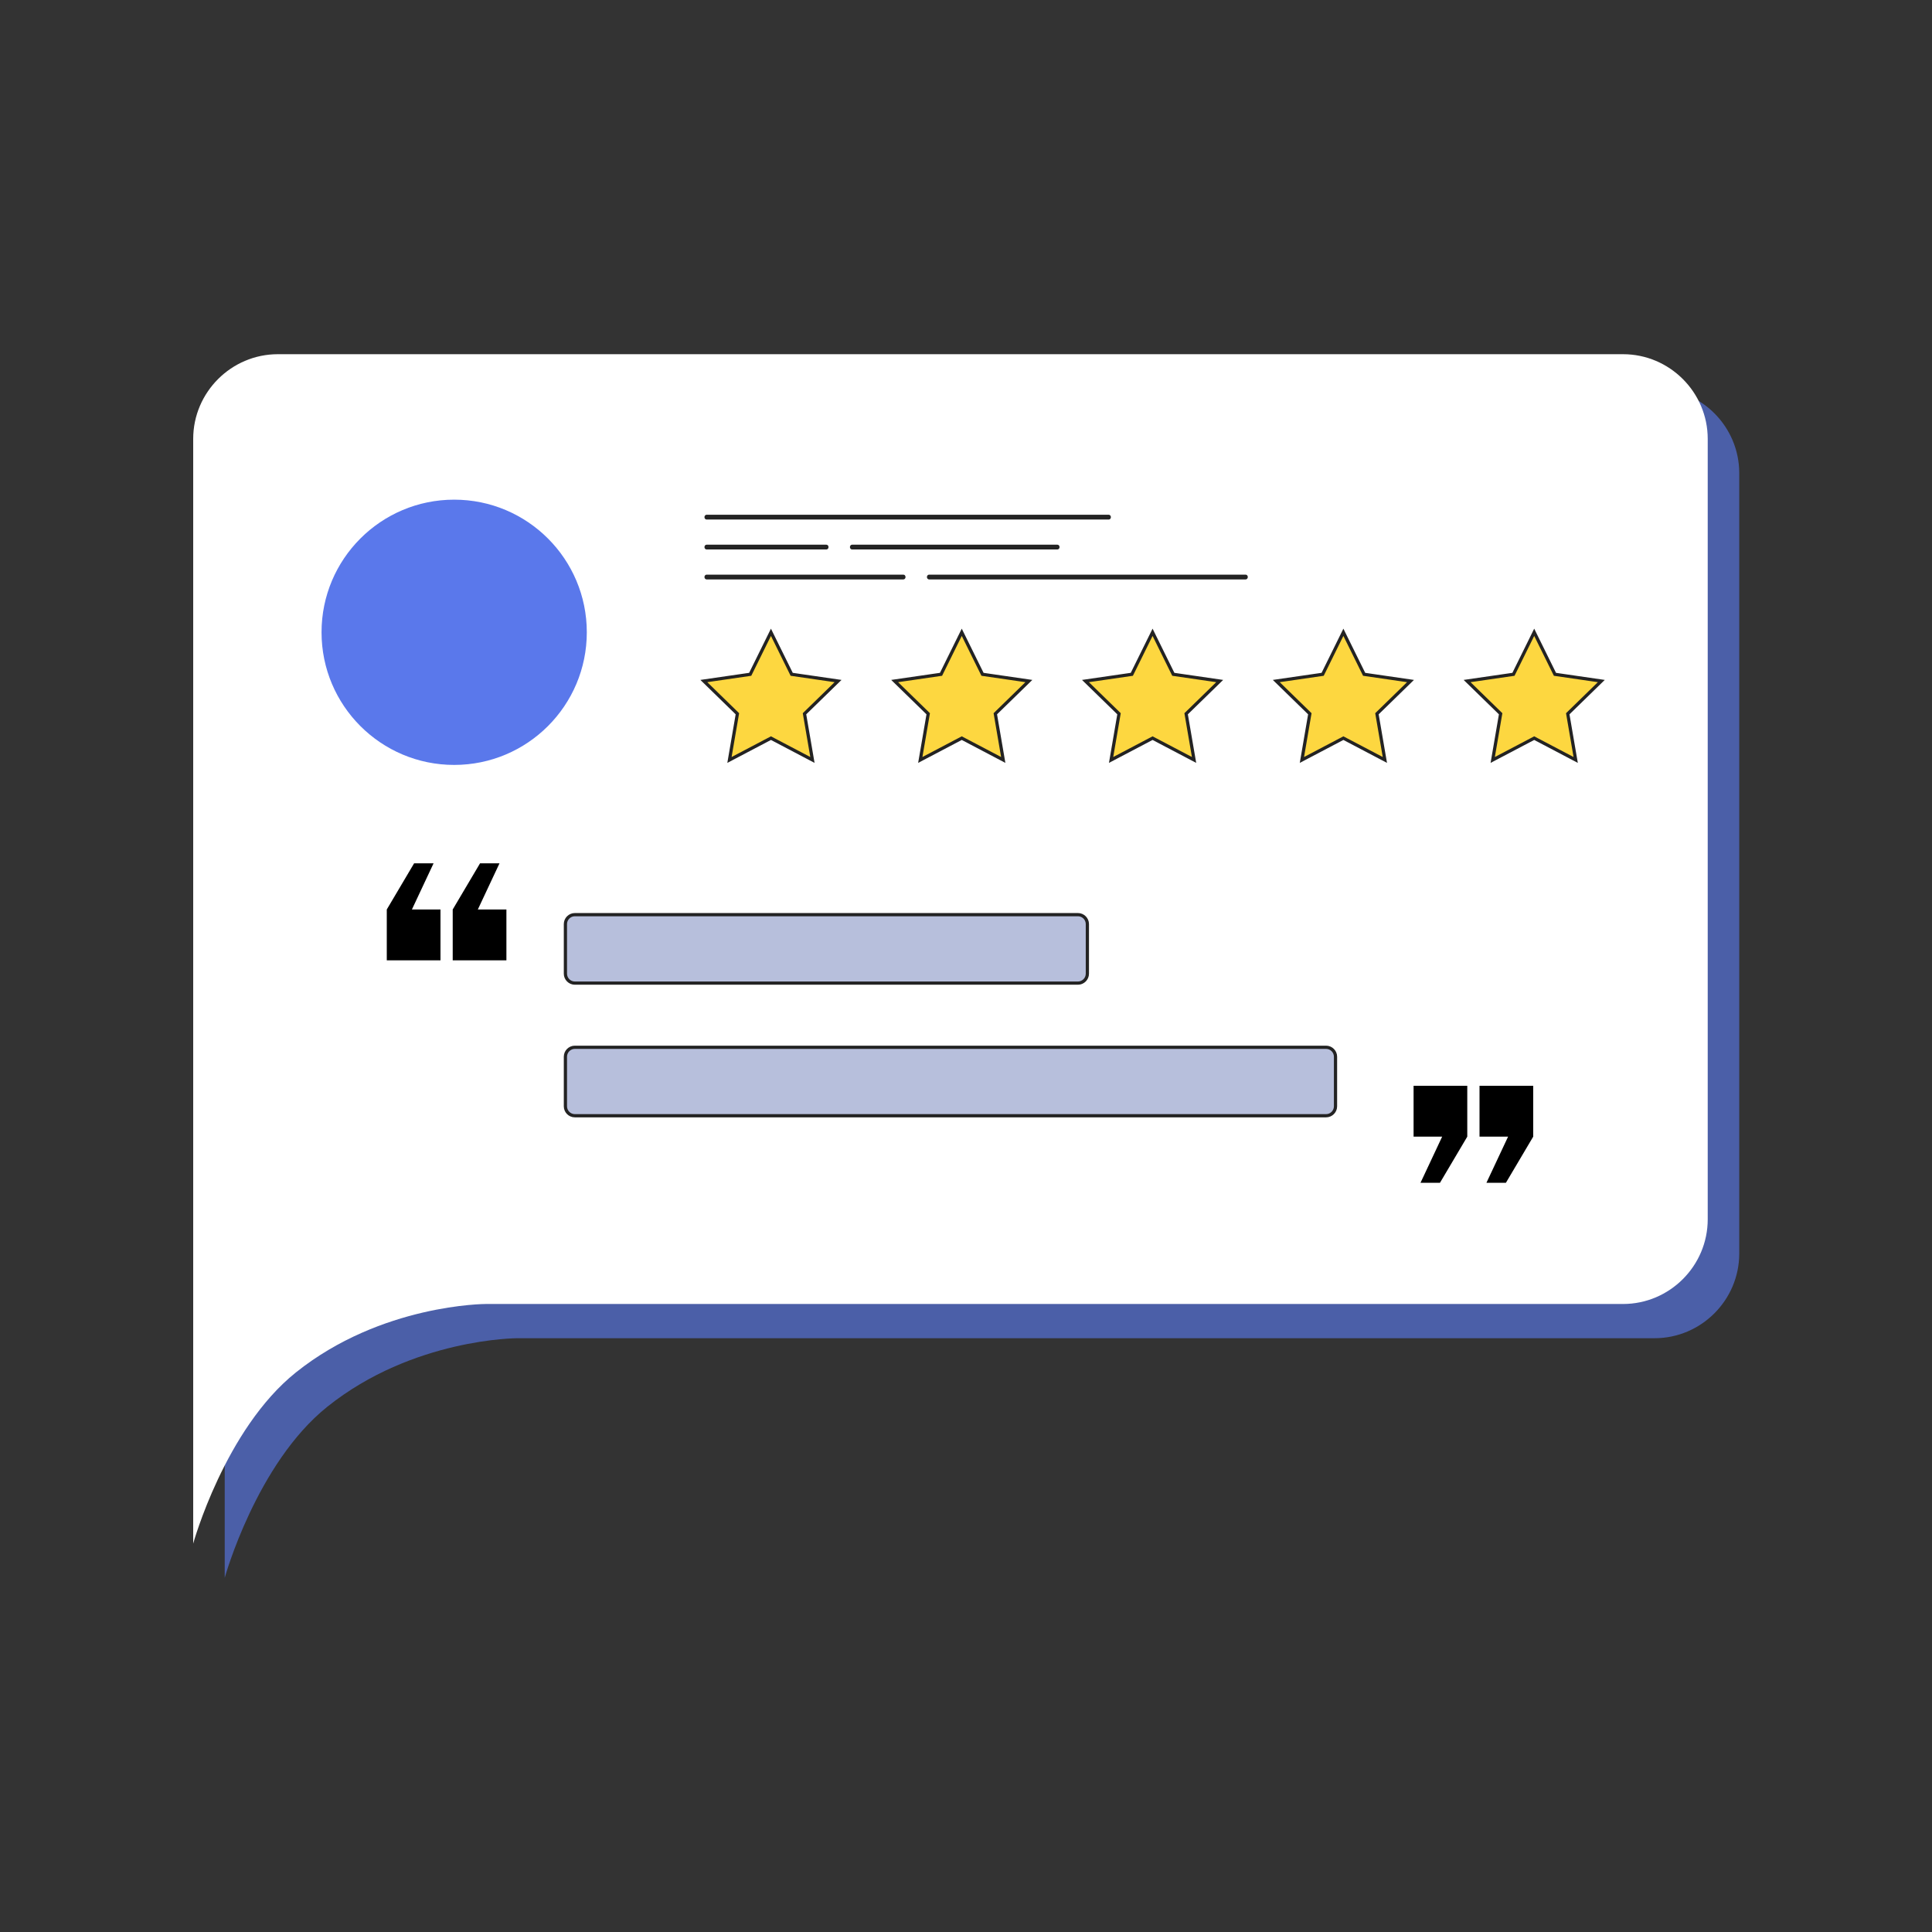 <?xml version="1.0" encoding="UTF-8"?>
<svg width="300px" height="300px" viewBox="0 0 300 300" version="1.1" xmlns="http://www.w3.org/2000/svg" xmlns:xlink="http://www.w3.org/1999/xlink">
    <rect x="0" y="0" width="300" height="300" fill="#333333" stroke="none"/>
    <title>Group 3</title>
    <g id="Page-1" stroke="none" stroke-width="1" fill="none" fill-rule="evenodd">
        <g id="Group-3">
            <rect id="Rectangle" x="0" y="0" width="300" height="300"></rect>
            <g id="yong-hu-fan-kui" transform="translate(30, 55)" fill-rule="nonzero">
                <path d="M226.921,152.797 L50.321,152.797 C50.321,152.797 34.125,152.797 20.838,163.427 C9.809,172.25 4.895,190 4.895,190 L4.895,18.462 C4.895,11.23 10.81,5.315 18.042,5.315 L226.922,5.315 C234.154,5.315 240.069,11.23 240.069,18.462 L240.069,139.65 C240.069,146.88 234.152,152.797 226.921,152.797 Z" id="Path" fill="#5A78EB" opacity="0.64"></path>
                <path d="M222.027,147.482 L45.426,147.482 C45.426,147.482 29.23,147.482 15.944,158.112 C4.915,166.935 -2.67641626e-14,184.685 -2.67641626e-14,184.685 L-2.67641626e-14,13.147 C-2.67641626e-14,5.916 5.916,0 13.147,0 L222.027,0 C229.259,0 235.174,5.916 235.174,13.147 L235.174,134.335 C235.174,141.567 229.258,147.482 222.027,147.482 Z" id="Path" fill="#FFFFFF"></path>
                <circle id="Oval" fill="#5A78EB" cx="40.524" cy="43.182" r="20.595"></circle>
                <polygon id="Path" stroke="#232323" stroke-width="0.5" fill="#FDD740" points="178.601 43.182 181.822 49.707 189.022 50.753 183.811 55.832 185.041 63.003 178.601 59.618 172.161 63.003 173.391 55.832 168.18 50.753 175.38 49.707"></polygon>
                <polygon id="Path" stroke="#232323" stroke-width="0.5" fill="#FDD740" points="148.971 43.182 152.192 49.707 159.393 50.753 154.182 55.832 155.412 63.003 148.971 59.618 142.531 63.003 143.761 55.832 138.55 50.753 145.751 49.707"></polygon>
                <polygon id="Path" stroke="#232323" stroke-width="0.5" fill="#FDD740" points="119.342 43.182 122.563 49.707 129.763 50.753 124.552 55.832 125.782 63.003 119.342 59.618 112.902 63.003 114.132 55.832 108.921 50.753 116.121 49.707"></polygon>
                <polygon id="Path" stroke="#232323" stroke-width="0.5" fill="#FDD740" points="89.713 43.182 92.933 49.707 100.134 50.753 94.923 55.832 96.153 63.003 89.713 59.618 83.272 63.003 84.502 55.832 79.291 50.753 86.492 49.707"></polygon>
                <polygon id="Path" stroke="#232323" stroke-width="0.5" fill="#FDD740" points="208.23 43.182 211.451 49.707 218.651 50.753 213.44 55.832 214.671 63.003 208.23 59.618 201.79 63.003 203.02 55.832 197.809 50.753 205.01 49.707"></polygon>
                <path d="M30.059,86.224 L34.302,79.057 L37.324,79.057 L33.961,86.224 L38.397,86.224 L38.397,94.122 L30.059,94.122 L30.059,86.224 Z M40.298,86.224 L44.54,79.057 L47.562,79.057 L44.198,86.224 L48.635,86.224 L48.635,94.122 L40.297,94.122 L40.297,86.224 L40.298,86.224 Z" id="Shape" fill="#000000"></path>
                <path d="M208.076,121.5 L203.833,128.667 L200.81,128.667 L204.174,121.5 L199.738,121.5 L199.738,113.602 L208.076,113.602 L208.076,121.5 Z M197.837,121.5 L193.595,128.667 L190.573,128.667 L193.937,121.5 L189.5,121.5 L189.5,113.602 L197.838,113.602 L197.838,121.5 L197.837,121.5 Z" id="Shape" fill="#000000"></path>
                <path d="M137.384,97.657 L59.259,97.657 C58.455,97.657 57.797,96.999 57.797,96.195 L57.797,88.49 C57.797,87.685 58.455,87.027 59.259,87.027 L137.384,87.027 C138.188,87.027 138.846,87.685 138.846,88.49 L138.846,96.195 C138.845,97 138.188,97.657 137.384,97.657 Z" id="Path" stroke="#232323" stroke-width="0.5" fill="#B7BFDC"></path>
                <path d="M175.915,118.251 L59.259,118.251 C58.455,118.251 57.797,117.593 57.797,116.789 L57.797,109.084 C57.797,108.28 58.455,107.622 59.259,107.622 L175.915,107.622 C176.719,107.622 177.378,108.28 177.378,109.084 L177.378,116.789 C177.378,117.593 176.719,118.251 175.915,118.251 Z" id="Path" stroke="#232323" stroke-width="0.5" fill="#B7BFDC"></path>
                <g id="Group" transform="translate(79.387, 24.774)">
                    <line x1="0.332" y1="0.528" x2="62.78" y2="0.528" id="Path" fill="#B7BFDC"></line>
                    <path d="M62.78,0.9 L0.332,0.9 C0.149,0.9 0,0.734 0,0.528 C0,0.322 0.149,0.155 0.332,0.155 L62.78,0.155 C62.964,0.155 63.112,0.322 63.112,0.528 C63.112,0.734 62.964,0.9 62.78,0.9 Z" id="Path" fill="#232323"></path>
                </g>
                <g id="Group" transform="translate(79.387, 29.424)">
                    <line x1="0.332" y1="0.528" x2="18.933" y2="0.528" id="Path" fill="#B7BFDC"></line>
                    <path d="M18.933,0.899 L0.332,0.899 C0.149,0.899 0,0.733 0,0.527 C0,0.322 0.149,0.155 0.332,0.155 L18.933,0.155 C19.117,0.155 19.266,0.322 19.266,0.527 C19.266,0.733 19.117,0.899 18.933,0.899 Z" id="Path" fill="#232323"></path>
                </g>
                <g id="Group" transform="translate(101.975, 29.424)">
                    <polyline id="Path" fill="#B7BFDC" points="0.332 0.528 6.976 0.528 9.633 0.528 32.221 0.528"></polyline>
                    <path d="M32.221,0.899 L0.332,0.899 C0.149,0.899 0,0.733 0,0.527 C0,0.322 0.149,0.155 0.332,0.155 L32.221,0.155 C32.404,0.155 32.553,0.322 32.553,0.527 C32.553,0.733 32.404,0.899 32.221,0.899 Z" id="Path" fill="#232323"></path>
                </g>
                <g id="Group" transform="translate(79.387, 34.074)">
                    <line x1="0.332" y1="0.528" x2="30.892" y2="0.528" id="Path" fill="#B7BFDC"></line>
                    <path d="M30.892,0.899 L0.332,0.899 C0.149,0.899 0,0.733 0,0.527 C0,0.322 0.149,0.155 0.332,0.155 L30.892,0.155 C31.075,0.155 31.224,0.322 31.224,0.527 C31.224,0.733 31.075,0.899 30.892,0.899 Z" id="Path" fill="#232323"></path>
                </g>
                <g id="Group" transform="translate(113.933, 34.074)">
                    <line x1="0.332" y1="0.528" x2="49.493" y2="0.528" id="Path" fill="#B7BFDC"></line>
                    <path d="M49.493,0.899 L0.332,0.899 C0.149,0.899 5.35283252e-14,0.733 5.35283252e-14,0.527 C5.35283252e-14,0.322 0.149,0.155 0.332,0.155 L49.493,0.155 C49.676,0.155 49.825,0.322 49.825,0.527 C49.825,0.733 49.676,0.899 49.493,0.899 Z" id="Path" fill="#232323"></path>
                </g>
            </g>
        </g>
    </g>
</svg>